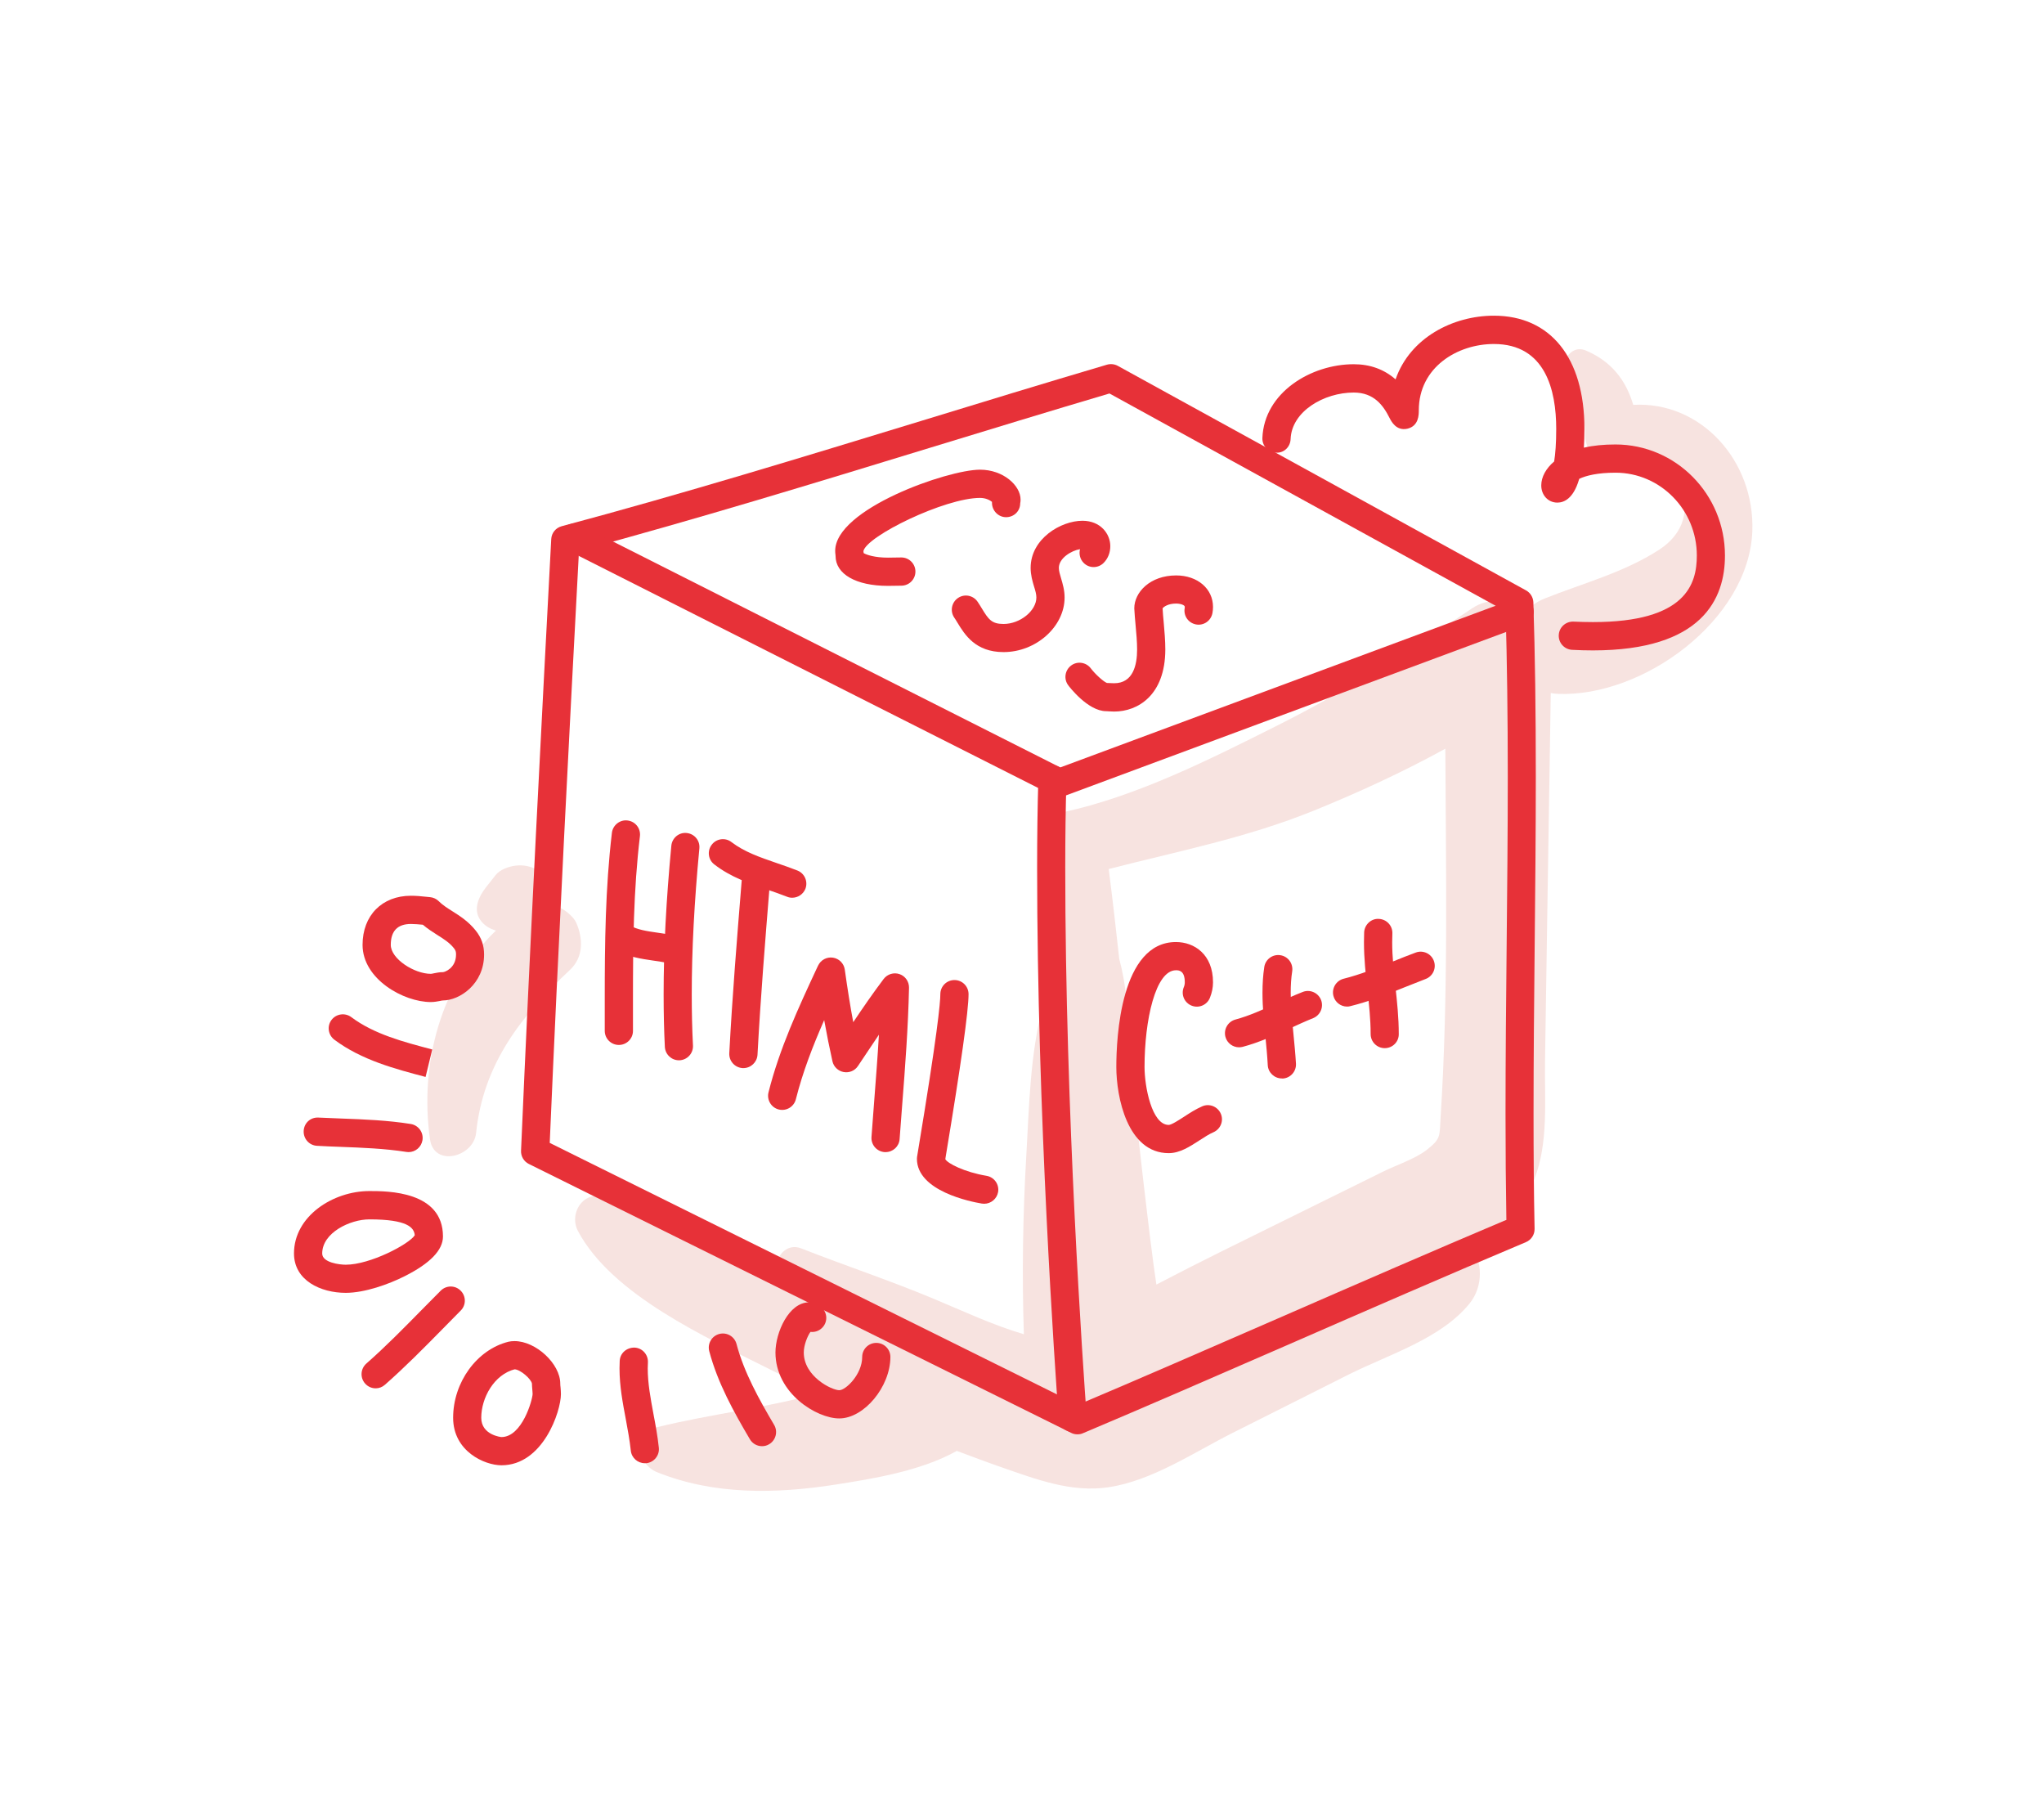 <svg width="680" height="600" viewBox="0 0 680 600" fill="none" xmlns="http://www.w3.org/2000/svg">
<path d="M543.352 134.664C540.974 126.654 536.249 120.239 527.55 116.578C522.262 114.357 518.633 121.303 520.729 125.434C524.109 132.067 527.456 137.199 527.394 144.959C527.331 150.998 533.089 154.753 538.659 153.533C557.902 149.308 569.229 171.681 551.957 182.852C540.223 190.455 526.674 193.96 513.908 199.06C511.53 199.999 509.59 201.376 507.963 202.94C502.581 199.342 495.509 198.435 489.626 202.408C468.724 216.52 447.728 229.882 425.136 241.209C402.826 252.411 378.232 264.864 353.763 270.121C348.975 271.154 345.69 276.16 345.627 280.823C345.346 298.721 345.94 316.619 347.004 334.486C342.655 350.507 342.404 367.748 341.434 384.3C340.276 404.107 339.964 423.945 340.621 443.784C330.201 440.717 320.094 435.93 310.238 431.831C295.844 425.823 281.106 420.942 266.587 415.247C262.113 413.494 258.702 417.124 258.201 421.098C239.928 411.742 218.713 398.381 199 397.724C192.867 397.536 189.581 404.42 192.272 409.458C203.662 430.798 235.015 444.848 255.917 455.361C261.393 458.115 266.963 460.775 272.533 463.372C254.634 468.378 236.361 470.318 218.494 474.73C210.389 476.733 211.985 486.996 218.494 489.624C237.425 497.291 258.014 496.915 277.977 493.786C289.774 491.94 306.232 489.374 318.311 482.584C323.348 484.461 328.386 486.37 333.455 488.122C344.907 492.096 356.391 496.477 368.657 494.693C383.238 492.566 397.194 483.053 410.18 476.545C423.04 470.068 435.9 463.591 448.761 457.145C462.091 450.48 479.394 445.286 488.907 433.552C493.475 427.919 493.381 419.408 489.126 414.371C498.607 408.77 506.648 401.792 510.403 392.311C515.222 380.139 513.814 365.839 514.002 353.041L514.659 309.954C515.066 283.482 515.472 256.979 515.91 230.507C516.661 230.633 517.381 230.758 518.194 230.789C546.512 231.978 581.839 206.289 582.966 176.688C583.811 153.22 565.819 133.382 543.352 134.664ZM479.269 371.503C478.862 378.042 479.488 378.668 474.576 382.517C470.789 385.458 464.375 387.586 460.151 389.682C449.324 395.033 438.497 400.352 427.702 405.703C413.309 412.806 398.915 419.815 384.709 427.262C384.396 425.009 384.083 422.725 383.739 420.472C382.926 414.433 382.206 408.363 381.486 402.292C379.765 388.149 378.263 374.006 376.73 359.831C376.229 355.138 375.729 350.413 375.228 345.719C375.385 336.707 374.727 327.758 372.349 318.903C371.254 308.953 370.128 299.002 368.845 289.052C391.906 283.107 414.623 278.726 437.089 269.621C451.984 263.581 466.69 256.791 480.834 249.031C481.021 289.866 481.866 330.981 479.269 371.503Z" fill="#F7E3E0"/>
<path d="M191.677 306.857C191.239 305.887 190.394 304.98 189.644 304.26C188.58 303.196 187.266 302.351 185.826 301.725C185.889 296.688 183.479 291.587 178.817 289.303C176.439 288.145 174.155 287.582 171.464 287.926C169.18 288.239 166.332 289.209 164.861 291.087C163.766 292.495 162.64 293.903 161.545 295.311C159.354 298.096 157.383 302.289 159.636 305.762C160.981 307.827 162.859 308.891 164.987 309.517C146.588 327.133 139.516 353.824 143.052 378.951C144.366 388.306 157.539 384.864 158.384 376.885C160.762 353.793 173.466 337.772 189.706 322.502C194.181 318.247 193.993 312.083 191.677 306.857Z" fill="#F7E3E0"/>
<path d="M358.424 477.076C357.705 477.076 356.985 476.92 356.328 476.575L175.938 387.147C174.28 386.333 173.247 384.581 173.341 382.735C176.376 312.363 180.131 240.832 183.385 179.315C183.479 177.281 184.887 175.56 186.858 175.028C227.035 164.296 267.275 151.967 306.2 140.077C326.508 133.85 347.504 127.436 368.25 121.303C369.439 120.958 370.753 121.084 371.848 121.678L507.68 196.369C509.12 197.151 510.058 198.684 510.121 200.343C510.684 217.677 510.935 236.64 510.935 258.324C510.935 277.036 510.747 296.029 510.559 314.428C510.371 332.795 510.183 351.789 510.183 370.438C510.183 384.3 510.277 396.847 510.528 408.737C510.559 410.646 509.432 412.398 507.649 413.149C482.147 423.882 454.987 435.71 428.766 447.162C404.109 457.895 380.797 468.064 360.208 476.732C359.676 476.982 359.05 477.076 358.424 477.076ZM182.884 380.138L358.612 467.251C378.669 458.771 401.23 448.946 425.073 438.557C450.325 427.543 476.421 416.185 501.141 405.734C500.953 394.751 500.859 383.142 500.859 370.438C500.859 351.726 501.047 332.733 501.234 314.334C501.422 295.966 501.61 276.973 501.61 258.324C501.61 237.86 501.36 219.836 500.89 203.315L369.094 130.877C349.006 136.823 328.667 143.05 308.985 149.057C271.061 160.666 231.854 172.65 192.616 183.227C189.424 243.085 185.826 312.081 182.884 380.138Z" fill="#E73138"/>
<path d="M352.447 265.082C351.727 265.082 351.008 264.926 350.319 264.582L188.86 183.039C186.544 181.881 185.606 179.033 186.795 176.718C187.953 174.402 190.769 173.495 193.116 174.653L352.729 255.257L503.924 199.122C506.365 198.215 509.056 199.466 509.964 201.876C510.871 204.316 509.62 207.007 507.21 207.915L354.074 264.77C353.542 264.989 353.01 265.082 352.447 265.082Z" fill="#E73138"/>
<path d="M356.859 476.293C354.418 476.293 352.353 474.415 352.197 471.943C351.008 455.641 345.031 370.093 345.031 288.612C345.031 278.224 345.156 268.555 345.438 259.074C345.532 256.477 347.691 254.411 350.257 254.537C352.854 254.599 354.888 256.79 354.794 259.355C354.512 268.743 354.387 278.318 354.387 288.612C354.387 369.78 360.332 455.015 361.521 471.255C361.709 473.852 359.769 476.074 357.172 476.293C357.078 476.293 356.984 476.293 356.859 476.293Z" fill="#E73138"/>
<path d="M529.927 216.332C527.643 216.332 525.359 216.269 523.043 216.144C520.446 216.019 518.444 213.828 518.569 211.231C518.694 208.634 520.884 206.663 523.481 206.757C525.64 206.851 527.799 206.913 529.927 206.913C560.905 206.913 564.503 194.272 564.503 184.76C564.503 169.584 552.363 157.224 537.468 157.224C531.398 157.224 527.674 158.194 525.39 159.258C525.359 159.383 525.328 159.508 525.265 159.633C523.388 165.86 520.321 167.174 518.1 167.174C515.033 167.174 512.749 164.702 512.749 161.448C512.749 158.663 514.313 155.785 517.036 153.5C517.442 151.028 517.724 147.524 517.724 142.643C517.724 129.782 514.126 114.418 496.978 114.418C484.869 114.418 472.009 122.147 472.009 136.478C472.009 137.918 472.009 141.672 468.254 142.58C464.499 143.456 462.84 140.108 462.277 139.013C460.181 134.851 457.114 130.564 450.355 130.564C440.499 130.564 429.704 136.791 429.36 146.053C429.266 148.65 427.138 150.747 424.478 150.559C421.881 150.465 419.879 148.275 419.972 145.678C420.567 130.533 436.181 121.146 450.355 121.146C455.8 121.146 460.462 122.836 464.28 126.184C469.067 112.353 483.367 105 496.978 105C515.847 105 527.111 119.049 527.111 142.611C527.111 144.833 527.049 146.929 526.923 148.901C530.021 148.181 533.526 147.837 537.437 147.837C557.526 147.837 573.859 164.389 573.859 184.76C573.891 199.185 566.256 216.332 529.927 216.332Z" fill="#E73138"/>
<path d="M143.333 333.296C134.29 333.296 120.616 325.692 120.616 314.271C120.616 304.508 127.093 297.938 136.7 297.938C138.452 297.938 140.173 298.094 141.831 298.282L143.083 298.407C144.178 298.501 145.211 299.001 145.962 299.752C147.213 301.004 148.778 302.005 150.468 303.069C153.002 304.665 155.849 306.48 158.259 309.515C160.168 311.893 161.044 314.428 161.044 317.494C161.044 327.319 152.908 332.764 147.307 332.764C147.119 332.764 146.65 332.858 146.274 332.952C145.524 333.077 144.522 333.296 143.333 333.296ZM136.7 307.325C132.256 307.325 130.003 309.671 130.003 314.271C130.003 318.933 137.826 323.909 143.333 323.909C143.521 323.909 143.99 323.815 144.397 323.721C145.211 323.564 146.212 323.345 147.37 323.345C147.902 323.345 151.719 322.062 151.719 317.463C151.719 316.524 151.563 316.086 150.999 315.366C149.56 313.551 147.683 312.362 145.492 310.986C143.959 310.016 142.301 308.952 140.674 307.575C139.265 307.45 137.92 307.325 136.7 307.325Z" fill="#E73138"/>
<path d="M141.581 358.203C131.505 355.543 120.272 352.602 111.229 345.812C109.164 344.247 108.726 341.306 110.29 339.241C111.855 337.176 114.796 336.769 116.861 338.302C124.402 343.966 134.259 346.563 143.802 349.066L141.581 358.203Z" fill="#E73138"/>
<path d="M135.917 383.204C135.667 383.204 135.417 383.173 135.166 383.142C128.064 382.015 120.491 381.733 113.169 381.452C110.572 381.358 108.006 381.264 105.472 381.108C102.875 380.982 100.903 378.761 101.029 376.164C101.154 373.567 103.25 371.564 105.972 371.72C108.476 371.846 110.979 371.94 113.545 372.033C121.148 372.315 129.002 372.628 136.637 373.848C139.203 374.255 140.955 376.664 140.549 379.23C140.173 381.546 138.202 383.204 135.917 383.204Z" fill="#E73138"/>
<path d="M115.015 430.015C106.723 430.015 97.805 425.916 97.805 416.904C97.805 404.513 110.791 396.158 122.9 396.158C128.939 396.158 147.369 396.158 147.369 411.271C147.369 415.809 143.083 420.221 134.634 424.476C129.315 427.167 121.336 430.015 115.015 430.015ZM122.9 405.577C116.486 405.577 107.192 409.989 107.192 416.935C107.192 419.97 112.981 420.659 115.015 420.659C123.151 420.659 136.074 413.837 137.982 410.865C137.763 408.299 135.542 405.577 122.9 405.577Z" fill="#E73138"/>
<path d="M124.998 461.774C123.683 461.774 122.4 461.242 121.462 460.179C119.741 458.238 119.928 455.266 121.869 453.545C128.377 447.819 134.197 441.874 140.392 435.584C142.458 433.488 144.523 431.391 146.619 429.295C148.465 427.449 151.438 427.449 153.253 429.295C155.099 431.141 155.099 434.113 153.253 435.928C151.157 438.025 149.123 440.09 147.089 442.186C141.05 448.319 134.823 454.64 128.064 460.585C127.188 461.368 126.093 461.774 124.998 461.774Z" fill="#E73138"/>
<path d="M166.832 487.371C161.231 487.371 150.749 482.74 150.749 471.569C150.749 459.773 158.634 448.915 169.116 446.286C169.711 446.13 170.399 446.067 171.181 446.067C178.284 446.067 186.389 453.608 186.389 460.211C186.389 460.586 186.42 460.993 186.482 461.4C186.545 462.151 186.608 462.933 186.608 463.715C186.608 469.41 180.662 487.371 166.832 487.371ZM171.4 455.392C164.329 457.144 160.105 464.998 160.105 471.569C160.105 477.327 166.738 477.984 166.801 477.984C173.716 477.984 177.127 465.624 177.189 463.684C177.189 463.246 177.127 462.745 177.095 462.276C177.033 461.556 176.97 460.836 176.97 460.211C176.751 458.709 173.09 455.455 171.15 455.455C171.213 455.455 171.307 455.423 171.4 455.392Z" fill="#E73138"/>
<path d="M214.519 486.681C212.141 486.681 210.107 484.897 209.856 482.488C209.481 479.015 208.855 475.635 208.198 472.068C207.166 466.624 206.102 461.023 206.102 455.14C206.102 454.327 206.133 453.482 206.164 452.668C206.289 450.071 208.448 448.194 211.108 448.225C213.705 448.35 215.677 450.572 215.551 453.169C215.52 453.826 215.489 454.483 215.489 455.14C215.489 460.147 216.428 465.091 217.398 470.347C218.086 473.946 218.774 477.669 219.181 481.518C219.463 484.084 217.585 486.399 215.019 486.681C214.832 486.681 214.675 486.681 214.519 486.681Z" fill="#E73138"/>
<path d="M253.507 481.018C251.911 481.018 250.346 480.205 249.47 478.703C244.151 469.691 238.738 459.991 235.953 449.415C235.296 446.911 236.798 444.346 239.301 443.689C241.804 443.031 244.37 444.533 245.027 447.037C247.499 456.455 252.568 465.498 257.543 473.947C258.857 476.168 258.106 479.047 255.885 480.361C255.134 480.83 254.32 481.018 253.507 481.018Z" fill="#E73138"/>
<path d="M279.197 471.787C271.718 471.787 257.981 463.464 257.981 449.853C257.981 443.219 262.425 433.175 269.152 433.175C270.779 433.175 272.313 433.832 273.502 435.021C275.348 436.867 275.348 439.84 273.502 441.655C272.438 442.718 271.03 443.157 269.622 443C268.62 444.408 267.4 447.412 267.4 449.853C267.4 457.832 276.693 462.4 279.228 462.4C281.355 462.4 286.831 457.143 286.831 451.355C286.831 448.758 288.928 446.661 291.525 446.661C294.122 446.661 296.219 448.758 296.219 451.355C296.187 461.274 287.457 471.787 279.197 471.787Z" fill="#E73138"/>
<path d="M388.808 383.549C375.04 383.549 371.379 364.806 371.379 354.887C371.379 345.155 372.818 313.333 391.217 313.333C397.35 313.333 403.546 317.463 403.546 326.725C403.546 328.478 403.201 330.167 402.513 331.888C401.543 334.298 398.821 335.455 396.411 334.485C394.002 333.515 392.844 330.793 393.814 328.384C394.064 327.789 394.159 327.289 394.159 326.725C394.159 322.72 392.093 322.72 391.217 322.72C384.427 322.72 380.766 339.273 380.766 354.887C380.766 361.395 383.175 374.162 388.808 374.162C389.746 374.162 392.344 372.441 393.908 371.44C395.817 370.188 397.819 368.905 399.979 367.966C402.357 366.934 405.11 368.06 406.143 370.438C407.175 372.816 406.049 375.57 403.671 376.602C402.263 377.197 400.604 378.292 399.04 379.294C395.848 381.359 392.531 383.549 388.808 383.549Z" fill="#E73138"/>
<path d="M426.45 358.705C423.978 358.705 421.882 356.765 421.757 354.262C421.6 351.164 421.287 348.035 420.974 344.749C420.505 340.024 420.004 335.112 420.004 330.23C420.004 327.133 420.192 324.316 420.599 321.657C420.974 319.091 423.384 317.307 425.949 317.714C428.515 318.09 430.268 320.499 429.892 323.065C429.548 325.255 429.392 327.633 429.392 330.262C429.392 334.705 429.861 339.367 430.299 343.842C430.612 347.127 430.956 350.507 431.144 353.823C431.269 356.421 429.266 358.611 426.7 358.736C426.607 358.705 426.513 358.705 426.45 358.705Z" fill="#E73138"/>
<path d="M412.213 348.345C410.147 348.345 408.239 346.968 407.676 344.872C407.018 342.369 408.489 339.803 410.992 339.114C415.655 337.863 420.16 335.798 424.979 333.607C427.67 332.356 430.486 331.073 433.365 329.946C435.774 328.976 438.497 330.165 439.467 332.543C440.437 334.953 439.248 337.675 436.869 338.645C434.21 339.709 431.519 340.96 428.922 342.149C423.978 344.402 418.877 346.749 413.433 348.189C413.026 348.282 412.619 348.345 412.213 348.345Z" fill="#E73138"/>
<path d="M460.681 348.628C458.084 348.628 455.987 346.532 455.987 343.935C455.987 338.959 455.455 334.172 454.892 329.071C454.329 324.002 453.766 318.777 453.766 313.364C453.766 312.3 453.797 311.205 453.828 310.109C453.953 307.512 456.206 305.447 458.741 305.635C461.338 305.76 463.341 307.95 463.215 310.548C463.184 311.486 463.153 312.425 463.153 313.364C463.153 318.245 463.685 323.001 464.217 328.07C464.78 333.171 465.343 338.459 465.343 343.966C465.374 346.532 463.278 348.628 460.681 348.628Z" fill="#E73138"/>
<path d="M448.134 334.799C446.038 334.799 444.129 333.359 443.597 331.231C442.971 328.728 444.504 326.162 447.008 325.537C452.609 324.128 457.991 321.969 463.685 319.685C466.095 318.715 468.504 317.745 470.976 316.838C473.386 315.93 476.108 317.151 477.015 319.591C477.923 322.032 476.702 324.723 474.262 325.63C471.884 326.538 469.505 327.477 467.19 328.415C461.464 330.731 455.519 333.109 449.292 334.642C448.885 334.767 448.51 334.799 448.134 334.799Z" fill="#E73138"/>
<path d="M205.883 347.562C203.286 347.562 201.189 345.466 201.189 342.869V332.324C201.189 313.768 201.377 295.557 203.568 277.002C203.88 274.436 206.259 272.559 208.793 272.903C211.359 273.216 213.205 275.531 212.892 278.129C210.733 296.183 210.577 314.081 210.577 332.355V342.9C210.577 345.466 208.48 347.562 205.883 347.562Z" fill="#E73138"/>
<path d="M225.877 352.666C223.373 352.666 221.308 350.694 221.183 348.191C220.902 342.59 220.776 336.739 220.776 330.762C220.776 315.618 221.621 299.44 223.342 281.292C223.593 278.695 225.908 276.786 228.443 277.068C231.04 277.318 232.917 279.602 232.667 282.168C230.977 300.035 230.132 315.93 230.132 330.762C230.132 336.582 230.257 342.308 230.539 347.753C230.664 350.35 228.662 352.54 226.064 352.666C226.002 352.666 225.939 352.666 225.877 352.666Z" fill="#E73138"/>
<path d="M222.31 320.246C221.997 320.246 221.685 320.215 221.372 320.152C219.995 319.871 218.618 319.683 217.273 319.495C213.236 318.901 209.074 318.306 204.944 316.022C202.691 314.771 201.846 311.892 203.129 309.639C204.381 307.386 207.26 306.572 209.513 307.824C212.141 309.263 215.145 309.701 218.618 310.202C220.151 310.421 221.685 310.64 223.249 310.953C225.784 311.454 227.442 313.926 226.941 316.492C226.441 318.682 224.501 320.246 222.31 320.246Z" fill="#E73138"/>
<path d="M247.312 355.263C247.218 355.263 247.155 355.263 247.061 355.263C244.464 355.107 242.493 352.916 242.618 350.319C243.651 331.044 245.152 312.52 246.748 292.901C246.967 290.304 249.126 288.364 251.817 288.552C254.414 288.771 256.323 290.961 256.135 293.558C254.539 313.208 253.038 331.701 252.005 350.851C251.849 353.323 249.783 355.263 247.312 355.263Z" fill="#E73138"/>
<path d="M263.551 298.596C262.957 298.596 262.393 298.502 261.799 298.252C259.671 297.407 257.481 296.656 255.29 295.905C249.283 293.84 243.087 291.744 237.642 287.52C235.577 285.955 235.202 282.982 236.797 280.948C238.362 278.883 241.335 278.508 243.369 280.104C247.624 283.358 252.818 285.141 258.357 287.05C260.704 287.864 263.019 288.646 265.303 289.553C267.713 290.523 268.87 293.246 267.932 295.655C267.181 297.47 265.428 298.596 263.551 298.596Z" fill="#E73138"/>
<path d="M294.623 383.203C294.497 383.203 294.403 383.203 294.278 383.203C291.681 383.016 289.741 380.763 289.929 378.165C290.211 374.411 290.492 370.656 290.774 366.932C291.368 359.172 291.963 351.631 292.401 344.153C291.087 346.124 289.772 348.095 288.458 350.035L285.423 354.572C284.391 356.137 282.513 356.919 280.667 356.575C278.821 356.231 277.35 354.823 276.943 353.008C275.973 348.658 275.066 344.153 274.19 339.303C270.404 347.939 267.055 356.544 264.771 365.618C264.145 368.121 261.611 369.654 259.076 369.029C256.573 368.403 255.04 365.837 255.666 363.334C259.327 348.752 265.647 335.141 271.78 321.968L272.156 321.185C273.032 319.308 275.035 318.213 277.1 318.526C279.165 318.839 280.761 320.466 281.042 322.5C281.95 328.914 282.857 334.672 283.859 339.991C287.082 335.172 290.43 330.322 293.965 325.629C295.186 324.002 297.345 323.344 299.253 324.002C301.194 324.659 302.445 326.505 302.414 328.539C302.132 341.649 301.131 354.885 300.13 367.652C299.848 371.375 299.566 375.099 299.285 378.854C299.128 381.326 297.063 383.203 294.623 383.203Z" fill="#E73138"/>
<path d="M327.415 400.384C327.165 400.384 326.883 400.352 326.633 400.321C323.035 399.726 305.042 396.191 305.042 385.427C305.042 385.02 305.042 385.02 305.418 382.767C311.864 343.967 312.834 333.453 312.834 330.668C312.834 328.071 314.93 325.975 317.528 325.975C320.125 325.975 322.221 328.071 322.221 330.668C322.221 336.175 319.687 354.23 314.68 384.331L314.492 385.552C315.212 386.96 320.876 389.87 328.198 391.09C330.763 391.528 332.484 393.938 332.046 396.504C331.639 398.756 329.668 400.384 327.415 400.384Z" fill="#E73138"/>
<path d="M295.374 194.866C284.798 194.866 277.976 190.955 277.976 184.916C277.976 184.76 277.945 184.634 277.945 184.509C277.882 184.071 277.851 183.664 277.851 183.226C277.851 169.302 315.243 156.223 326.039 156.223C333.767 156.223 339.525 161.479 339.525 166.173C339.525 166.58 339.494 167.018 339.4 167.425C339.4 170.022 337.303 172.024 334.706 172.024C332.109 172.024 330.013 169.834 330.013 167.237C330.013 167.143 330.013 167.049 330.013 166.924C329.355 166.392 327.979 165.61 326.039 165.61C314.336 165.61 288.271 178.314 287.238 183.32C287.27 183.539 287.301 183.758 287.332 183.977C288.333 184.572 291.087 185.479 295.405 185.479C296.156 185.479 296.876 185.479 297.595 185.448C298.346 185.448 299.129 185.417 299.848 185.417C302.446 185.417 304.542 187.513 304.542 190.11C304.542 192.707 302.446 194.804 299.848 194.804C299.16 194.804 298.44 194.804 297.721 194.835C296.938 194.866 296.156 194.866 295.374 194.866Z" fill="#E73138"/>
<path d="M333.862 216.894C324.474 216.894 320.939 211.043 318.561 207.163C318.185 206.569 317.841 205.943 317.434 205.38C315.995 203.221 316.589 200.311 318.748 198.871C320.907 197.432 323.817 198.026 325.257 200.185C325.726 200.874 326.164 201.593 326.602 202.313C328.855 206.037 329.919 207.539 333.862 207.539C339.369 207.539 344.782 203.158 344.782 198.715C344.782 197.651 344.438 196.431 344 195.054C343.468 193.27 342.873 191.236 342.873 188.889C342.873 179.189 352.918 173.213 360.114 173.213C366.122 173.213 369.376 177.562 369.376 181.661C369.376 183.82 368.594 185.792 367.155 187.231C365.309 189.077 362.336 189.077 360.521 187.231C359.301 186.011 358.894 184.258 359.301 182.663C356.516 183.101 352.261 185.604 352.261 188.889C352.261 189.891 352.605 191.049 353.011 192.394C353.543 194.209 354.169 196.274 354.169 198.746C354.169 208.415 344.688 216.894 333.862 216.894Z" fill="#E73138"/>
<path d="M370.659 236.672C370.127 236.672 369.626 236.641 369.126 236.609C368.782 236.578 368.406 236.547 367.999 236.547C361.898 236.547 355.639 228.286 355.389 227.942C353.825 225.877 354.263 222.935 356.328 221.371C358.393 219.806 361.334 220.244 362.899 222.31C364.338 224.218 367.092 226.722 368.25 227.16C368.781 227.16 369.282 227.191 369.752 227.222C370.065 227.254 370.377 227.253 370.659 227.253C376.98 227.253 378.294 221.152 378.294 216.051C378.294 213.486 378.043 210.701 377.793 208.01C377.605 206.038 377.449 204.13 377.355 202.346C377.355 196.933 382.674 191.395 391.279 191.395C398.382 191.395 403.545 195.807 403.545 201.877C403.545 202.534 403.483 203.222 403.358 203.911C402.888 206.477 400.448 208.166 397.913 207.697C395.347 207.228 393.658 204.818 394.127 202.252C394.158 202.127 394.158 201.971 394.158 201.846C394.158 201.22 392.656 200.75 391.279 200.75C388.62 200.75 387.149 201.814 386.773 202.346C386.836 203.754 386.993 205.413 387.149 207.102C387.399 210.012 387.681 213.016 387.681 216.02C387.65 231.29 378.482 236.672 370.659 236.672Z" fill="#E73138"/>
</svg>
